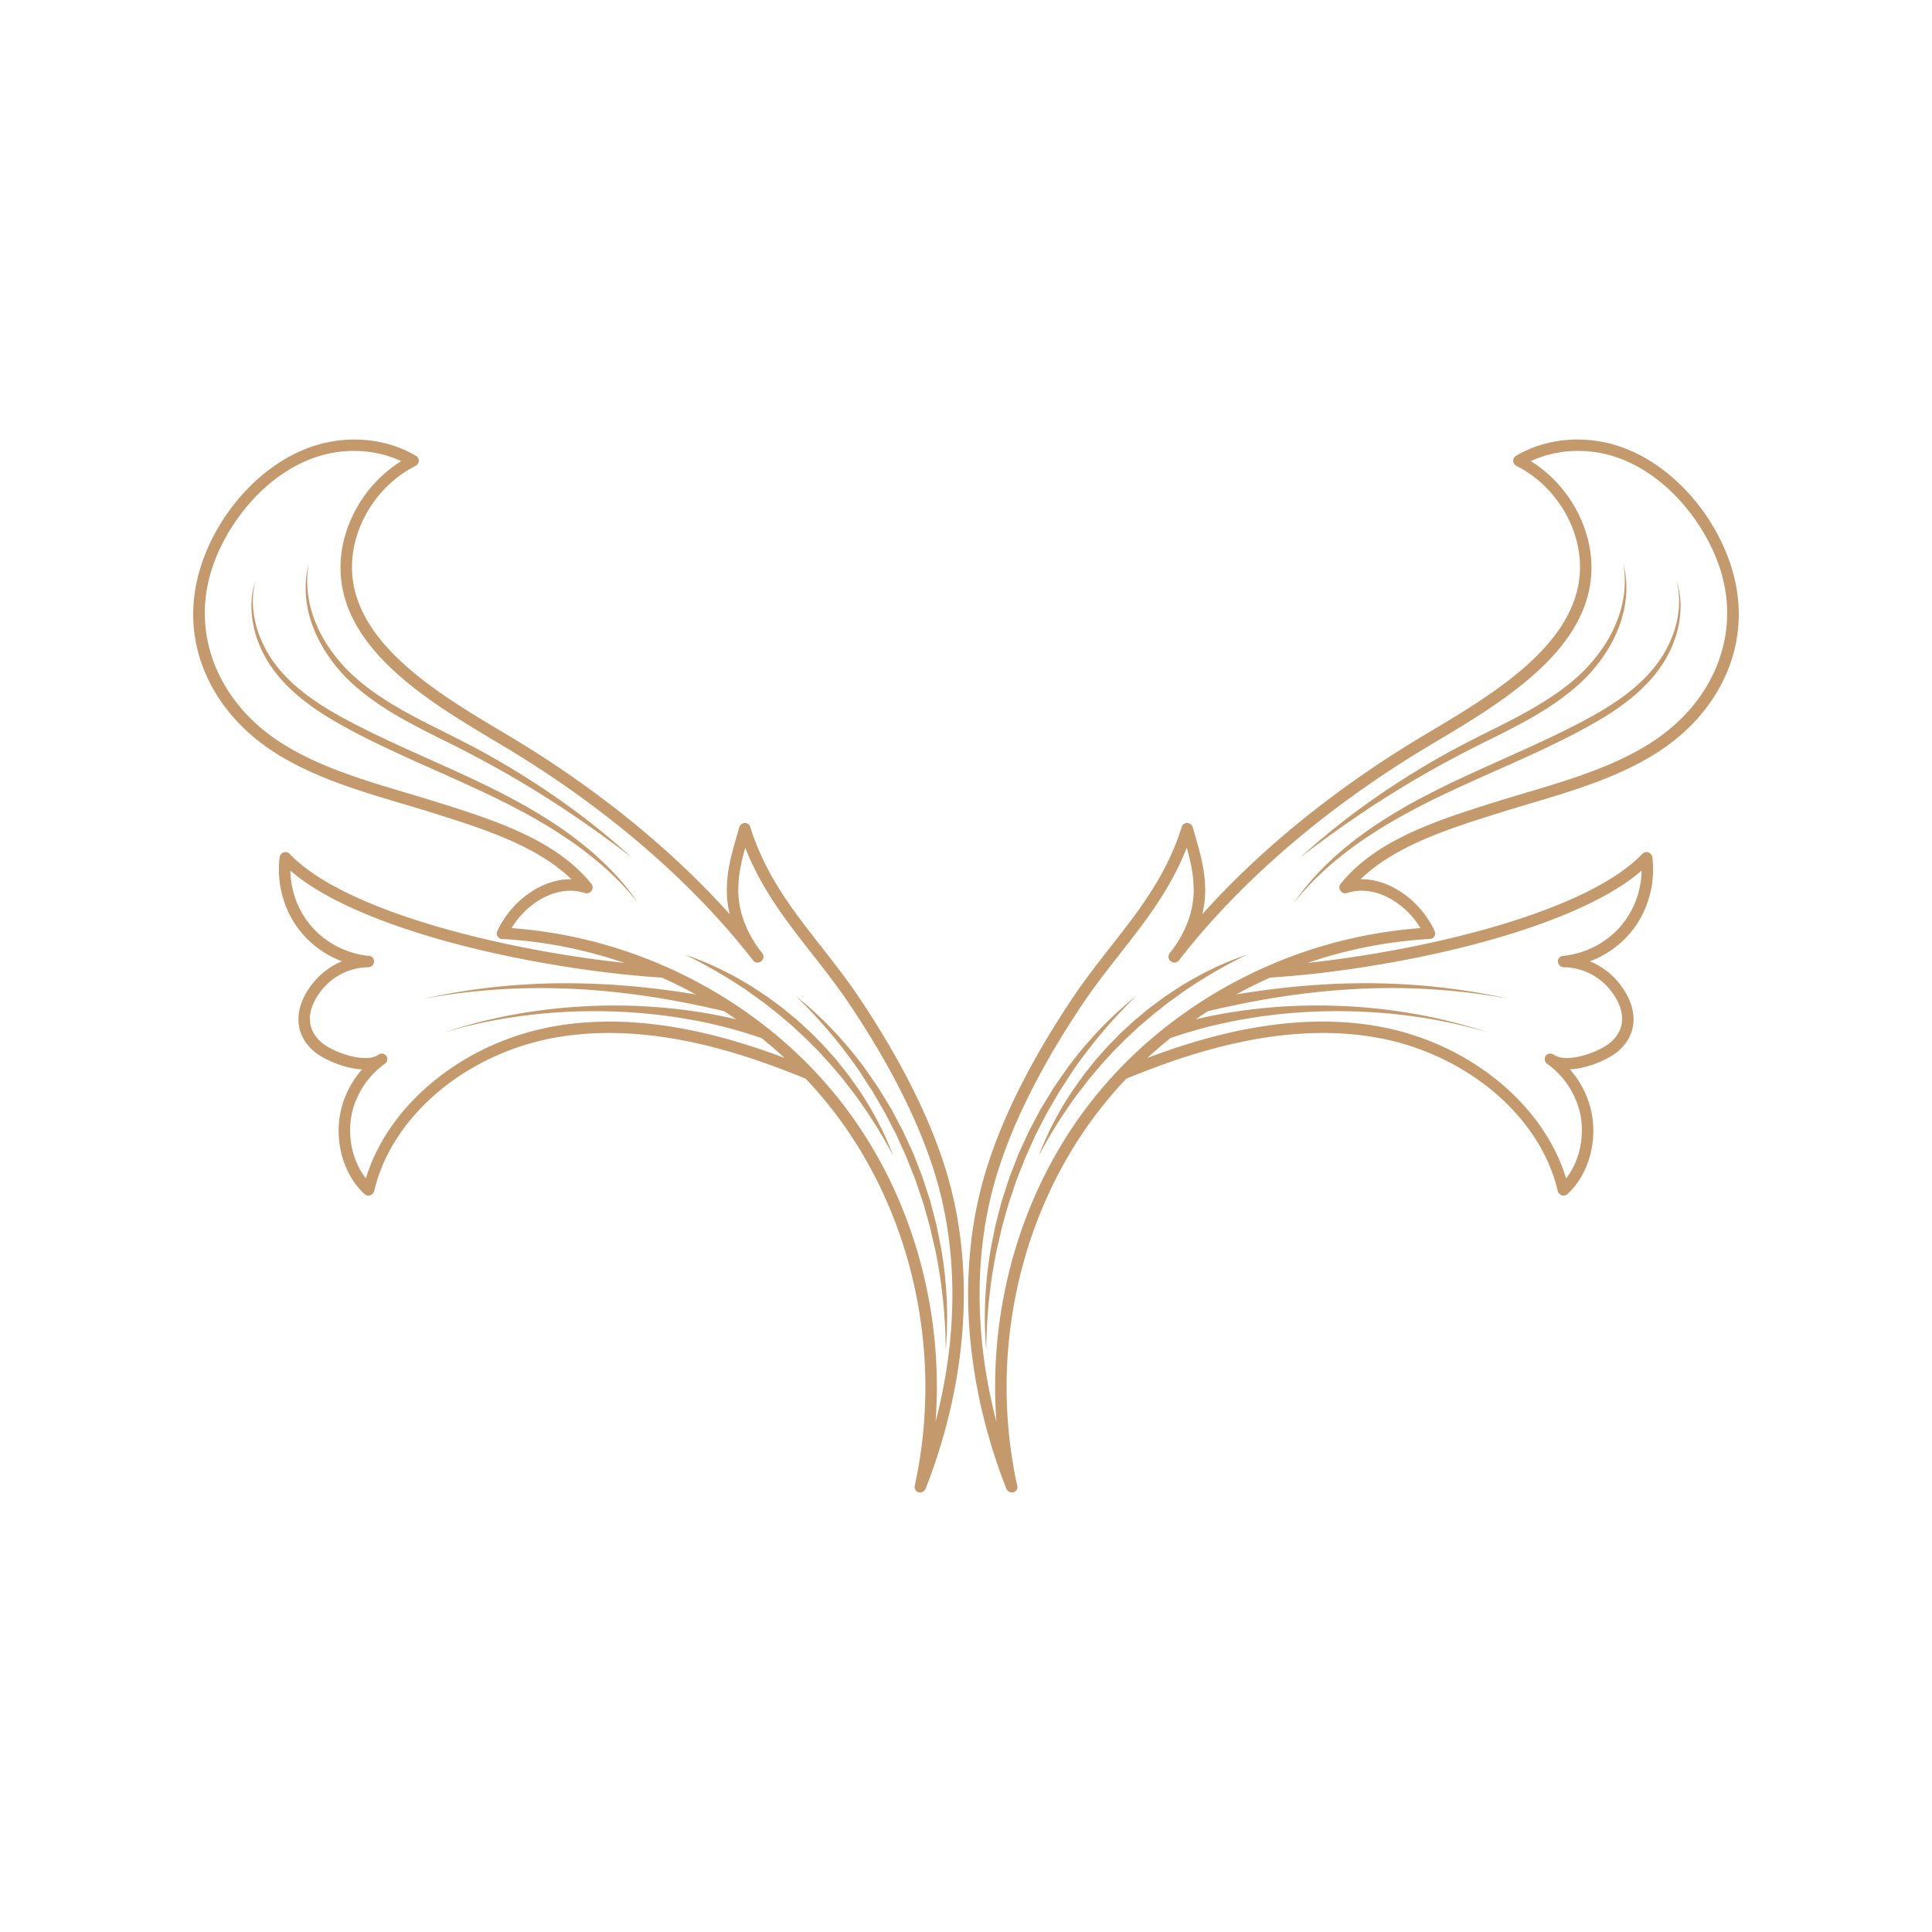 <?xml version="1.0" encoding="UTF-8"?>
<svg data-bbox="20 45.5 159.997 108.998" viewBox="0 0 200 200" height="200" width="200" xmlns="http://www.w3.org/2000/svg" data-type="color">
    <g>
        <path fill="#c49a6c" d="M89.031 103.407c-1.3-1.946-2.684-3.714-4.023-5.423-2.963-3.783-5.762-7.356-7.348-12.394a.56.56 0 0 0-.575-.39.63.63 0 0 0-.564.456q-.135.483-.267.941c-.555 1.94-1.034 3.616-1.012 5.734.008.767.11 1.544.301 2.315-5.854-6.53-13.288-12.622-21.764-17.81-.619-.379-1.28-.773-1.968-1.184-6.559-3.915-15.543-9.278-15.37-17.172.092-4.201 2.732-8.318 6.568-10.245a.62.62 0 0 0 .343-.509.56.56 0 0 0-.271-.525c-2.372-1.414-5.3-1.973-8.245-1.574-3.125.424-6.166 2.001-8.795 4.561-2.431 2.368-4.311 5.413-5.293 8.574-1.172 3.771-.964 7.62.602 11.131 1.453 3.257 3.978 6.074 7.304 8.146 3.968 2.473 8.553 3.837 12.987 5.156 1.084.323 2.205.656 3.295 1l.055.017c4.988 1.572 10.574 3.332 14.159 6.808-3.259-.05-6.359 2.476-7.667 5.371a.58.58 0 0 0 .025.538.56.56 0 0 0 .456.273 47 47 0 0 1 12.662 2.476c-12.21-1.311-28.897-5.245-34.652-11.296a.58.58 0 0 0-.62-.139.63.63 0 0 0-.409.509c-.331 2.746.447 5.53 2.133 7.639a10.1 10.1 0 0 0 4.327 3.123 7.54 7.54 0 0 0-2.788 1.993c-1.183 1.354-1.793 2.861-1.718 4.244.064 1.188.629 2.263 1.632 3.11.855.721 3.011 1.751 4.95 1.84-1.347 1.53-2.207 3.463-2.386 5.47-.257 2.873.762 5.728 2.657 7.451a.58.58 0 0 0 .579.114.63.63 0 0 0 .409-.449c1.826-7.834 9.686-14.389 19.111-15.939 9.597-1.578 19.146 1.696 25.493 4.297q.027.009.054.015a44 44 0 0 1 3.158 3.725c8.04 10.651 11.082 25.015 8.136 38.423a.56.56 0 0 0 .406.673.625.625 0 0 0 .726-.379c4.388-11.218 5.149-22.868 2.144-32.803-1.653-5.464-4.661-11.484-8.94-17.892Zm-31.32 2.777c-9.477 1.558-17.458 7.974-19.833 15.8-1.187-1.505-1.79-3.623-1.599-5.761.211-2.361 1.571-4.694 3.55-6.088a.6.6 0 0 0 .166-.825.586.586 0 0 0-.823-.128l-.003.002c-1.358.952-4.693-.265-5.846-1.238-.774-.653-1.19-1.431-1.238-2.311-.058-1.068.444-2.267 1.414-3.377 1.158-1.325 2.88-2.12 4.607-2.124a.625.625 0 0 0 .616-.562.56.56 0 0 0-.507-.615c-2.437-.238-4.695-1.45-6.194-3.324-1.236-1.545-1.922-3.498-1.961-5.503 4.01 3.467 10.987 5.899 16.346 7.367 6.854 1.877 15.106 3.26 22.104 3.707q1.8.799 3.525 1.741c-4.086-.677-8.227-1.093-12.391-1.152-5.303-.079-10.637.44-15.844 1.61 5.239-.978 10.554-1.294 15.798-1.021 5.207.267 10.342 1.099 15.362 2.3q.635.41 1.256.839a52 52 0 0 0-5.081-.934 57 57 0 0 0-8.422-.489c-2.82.044-5.642.289-8.436.743a53 53 0 0 0-8.255 2.02 52.4 52.4 0 0 1 8.285-1.728 57.6 57.6 0 0 1 8.379-.445c2.786.057 5.557.312 8.278.774a49 49 0 0 1 7.865 1.999 46 46 0 0 1 2.397 2.06c-6.339-2.39-14.873-4.757-23.514-3.336Zm39.138 41.004c.862-11.641-2.446-23.417-9.33-32.537a45.6 45.6 0 0 0-7.935-8.132.5.5 0 0 0-.129-.1 48 48 0 0 0-3.826-2.741.6.6 0 0 0-.134-.086 49 49 0 0 0-6.497-3.488q-.029-.016-.059-.027a48.4 48.4 0 0 0-15.982-3.999c1.547-2.599 4.736-4.575 7.59-3.631a.62.62 0 0 0 .686-.23.585.585 0 0 0-.006-.71c-3.662-4.586-10.128-6.624-15.834-8.423l-.054-.017c-1.099-.346-2.225-.681-3.313-1.005-4.362-1.298-8.872-2.64-12.711-5.032-6.625-4.129-9.544-11.181-7.435-17.966 1.692-5.446 6.724-11.409 13.065-12.268 2.315-.314 4.614.02 6.583.941-3.701 2.301-6.181 6.496-6.274 10.769-.187 8.553 9.119 14.108 15.914 18.164.685.409 1.342.801 1.957 1.178 9.954 6.091 18.449 13.438 24.594 21.265q.125.165.255.326a.59.59 0 0 0 .828.073.595.595 0 0 0 .117-.827l-.247-.316c-1.428-1.89-2.221-4.043-2.243-6.103-.017-1.632.302-3.019.717-4.516 1.692 4.321 4.237 7.57 6.912 10.985 1.326 1.694 2.698 3.445 3.974 5.356 4.219 6.317 7.179 12.237 8.8 17.595 2.352 7.774 2.333 16.636.016 25.503Z" data-color="1"/>
        <path fill="#c49a6c" d="M32.219 64.372c.634 1.926 1.722 3.668 3.055 5.176.171.185.339.373.514.555l.54.531c.372.339.75.671 1.143.985a28 28 0 0 0 2.451 1.754c1.695 1.081 3.483 1.993 5.262 2.895 3.588 1.742 7.074 3.622 10.447 5.714 3.372 2.087 6.619 4.368 9.771 6.784a77.5 77.5 0 0 0-9.422-7.303 85 85 0 0 0-5.107-3.123c-1.737-.986-3.531-1.883-5.309-2.777-1.782-.887-3.551-1.785-5.223-2.824-1.671-1.032-3.262-2.204-4.603-3.614a16.6 16.6 0 0 1-1.809-2.291 13.3 13.3 0 0 1-1.343-2.603c-.71-1.827-.985-3.86-.627-5.871a9.9 9.9 0 0 0-.306 3.033c.051 1.017.256 2.019.566 2.982Z" data-color="1"/>
        <path fill="#c49a6c" d="M61.437 88.333c-1.724-1.5-3.597-2.831-5.557-4.018-.487-.302-.984-.587-1.479-.876a67 67 0 0 0-1.51-.824 89 89 0 0 0-3.07-1.549c-2.066-.993-4.162-1.917-6.244-2.861-2.088-.931-4.162-1.881-6.191-2.908-2.033-1.018-4.019-2.119-5.803-3.483-1.769-1.367-3.344-3.024-4.309-5.059a11 11 0 0 1-.627-1.565c-.093-.267-.153-.544-.225-.817-.031-.138-.055-.278-.083-.417l-.04-.209-.027-.212a9.2 9.2 0 0 1 .163-3.434 9.4 9.4 0 0 0-.363 1.718 9 9 0 0 0-.009 1.749l.017.218.03.216c.021.144.038.289.062.432.059.284.107.572.187.85.139.564.336 1.11.56 1.644s.505 1.041.799 1.539c.309.488.639.966 1.007 1.411.366.446.754.875 1.169 1.275q.617.607 1.292 1.149c1.787 1.462 3.808 2.596 5.834 3.661 2.037 1.056 4.12 2.017 6.205 2.961 2.092.932 4.184 1.851 6.25 2.815 2.07.957 4.104 1.976 6.073 3.104q1.479.844 2.89 1.788c.94.63 1.863 1.287 2.742 1.999a32 32 0 0 1 2.546 2.243c.204.196.395.405.594.607.2.201.389.412.577.624.389.413.745.855 1.109 1.291-1.288-1.876-2.858-3.552-4.57-5.063Z" data-color="1"/>
        <path fill="#c49a6c" d="m95.495 121.859-.934-2.411-1.078-2.345-1.205-2.279-1.34-2.198q-.727-1.061-1.465-2.112c-2.035-2.755-4.402-5.262-7.073-7.387a51.4 51.4 0 0 1 6.564 7.757q.686 1.069 1.383 2.128l1.272 2.196 1.165 2.256 1.045 2.317.937 2.366.812 2.416.696 2.457c.185.833.379 1.664.573 2.495a53.6 53.6 0 0 1 1.056 10.256c.3-3.474.125-6.975-.45-10.392a229 229 0 0 0-.506-2.548l-.652-2.51z" data-color="1"/>
        <path fill="#c49a6c" d="m87.782 111.23-1.2-1.508-1.281-1.441-1.35-1.378-1.425-1.301-1.486-1.231-1.553-1.148q-.802-.54-1.611-1.066c-2.184-1.365-4.518-2.503-6.964-3.33a51.4 51.4 0 0 1 6.608 3.847q.767.563 1.542 1.113l1.492 1.174 1.445 1.228 1.388 1.291 1.339 1.34 1.278 1.399 1.224 1.448q.576.753 1.164 1.499a51 51 0 0 1 4.061 6.45c-.903-2.404-2.116-4.688-3.553-6.817q-.553-.788-1.119-1.568Z" data-color="1"/>
        <path fill="#c49a6c" d="M179.252 58.761c-.983-3.161-2.863-6.206-5.293-8.574-2.629-2.56-5.67-4.137-8.795-4.561-2.945-.399-5.873.16-8.245 1.574a.56.56 0 0 0-.271.525c.015.215.147.41.343.509 3.837 1.927 6.476 6.044 6.568 10.245.173 7.894-8.811 13.256-15.37 17.172-.688.411-1.349.805-1.968 1.184-8.476 5.187-15.91 11.28-21.764 17.81a10 10 0 0 0 .301-2.315c.022-2.118-.457-3.793-1.012-5.734q-.132-.458-.267-.941a.63.63 0 0 0-.564-.456.56.56 0 0 0-.575.39c-1.586 5.038-4.385 8.611-7.348 12.394-1.339 1.71-2.724 3.478-4.023 5.423-4.28 6.408-7.288 12.428-8.94 17.892-3.005 9.935-2.244 21.585 2.144 32.803a.63.63 0 0 0 .311.336c.126.061.273.08.415.043a.56.56 0 0 0 .406-.673c-2.945-13.408.096-27.771 8.136-38.423a44 44 0 0 1 3.158-3.725q.027-.006.054-.015c6.347-2.6 15.896-5.875 25.493-4.297 9.426 1.55 17.285 8.104 19.111 15.939a.63.63 0 0 0 .409.449.58.58 0 0 0 .579-.114c1.896-1.723 2.914-4.578 2.657-7.451-.179-2.007-1.039-3.941-2.386-5.47 1.939-.089 4.095-1.119 4.95-1.84 1.004-.847 1.568-1.922 1.632-3.11.075-1.383-.535-2.89-1.718-4.244a7.55 7.55 0 0 0-2.788-1.993 10.1 10.1 0 0 0 4.327-3.123c1.686-2.109 2.464-4.893 2.133-7.639a.63.63 0 0 0-.409-.509.58.58 0 0 0-.62.139c-5.755 6.051-22.442 9.984-34.652 11.296a47 47 0 0 1 12.662-2.476.56.56 0 0 0 .456-.273.58.58 0 0 0 .025-.538c-1.307-2.896-4.407-5.422-7.667-5.371 3.585-3.475 9.171-5.236 14.159-6.808l.055-.017c1.09-.344 2.211-.677 3.295-1 4.434-1.319 9.018-2.683 12.987-5.156 3.326-2.073 5.852-4.89 7.304-8.146 1.566-3.511 1.774-7.36.602-11.131Zm-25.658 38.734c5.359-1.468 12.336-3.9 16.346-7.367-.038 2.006-.725 3.958-1.961 5.503-1.499 1.874-3.757 3.086-6.194 3.324a.56.56 0 0 0-.507.615.625.625 0 0 0 .616.562c1.727.005 3.449.799 4.607 2.124.97 1.11 1.472 2.309 1.414 3.377-.048.881-.464 1.658-1.238 2.311-1.153.973-4.488 2.19-5.846 1.238l-.003-.002a.586.586 0 0 0-.823.128c-.182.263-.107.632.166.825 1.979 1.394 3.34 3.727 3.55 6.088.191 2.138-.412 4.256-1.599 5.761-2.376-7.826-10.356-14.242-19.833-15.8-8.641-1.421-17.176.946-23.514 3.336a46 46 0 0 1 2.397-2.06 49 49 0 0 1 7.865-1.999 56 56 0 0 1 8.278-.774 57.6 57.6 0 0 1 8.379.445 52.4 52.4 0 0 1 8.285 1.728 53 53 0 0 0-8.255-2.02 58 58 0 0 0-8.436-.743 57 57 0 0 0-8.422.489 52 52 0 0 0-5.081.934q.621-.43 1.256-.839c5.02-1.201 10.155-2.032 15.362-2.3 5.244-.274 10.559.043 15.798 1.021-5.207-1.171-10.541-1.689-15.844-1.61-4.164.058-8.305.475-12.392 1.152a47 47 0 0 1 3.525-1.741c6.998-.447 15.25-1.829 22.104-3.707Zm17.09-20.465c-3.839 2.392-8.349 3.734-12.711 5.032-1.088.324-2.214.659-3.313 1.005l-.054.017c-5.705 1.798-12.172 3.836-15.834 8.423a.586.586 0 0 0-.006.71.615.615 0 0 0 .686.23c2.854-.944 6.043 1.032 7.59 3.631a48.4 48.4 0 0 0-16.041 4.026 49 49 0 0 0-6.497 3.488.6.6 0 0 0-.134.086 48 48 0 0 0-3.826 2.741.6.6 0 0 0-.129.1 45.6 45.6 0 0 0-7.935 8.132c-6.884 9.12-10.191 20.896-9.33 32.537-2.317-8.867-2.335-17.729.016-25.503 1.621-5.358 4.581-11.278 8.8-17.595 1.276-1.911 2.648-3.662 3.974-5.356 2.676-3.416 5.22-6.664 6.912-10.985.415 1.497.734 2.884.717 4.516-.021 2.06-.815 4.214-2.243 6.103l-.247.316a.596.596 0 0 0 .117.827.59.59 0 0 0 .828-.073q.13-.162.255-.326c6.145-7.827 14.64-15.174 24.594-21.265.616-.377 1.273-.769 1.957-1.178 6.795-4.056 16.101-9.611 15.914-18.164-.094-4.273-2.573-8.468-6.274-10.769 1.968-.922 4.267-1.255 6.583-.941 6.34.859 11.372 6.822 13.065 12.268 2.109 6.785-.81 13.837-7.435 17.966Z" data-color="1"/>
        <path fill="#c49a6c" d="M154.817 76.267c1.779-.901 3.568-1.814 5.262-2.895a28 28 0 0 0 2.451-1.754c.393-.314.771-.646 1.143-.985l.54-.531c.175-.182.342-.37.514-.555 1.333-1.508 2.421-3.25 3.055-5.176.311-.963.515-1.965.566-2.982a9.9 9.9 0 0 0-.306-3.033c.358 2.012.083 4.045-.627 5.871a13.3 13.3 0 0 1-1.343 2.603 16.6 16.6 0 0 1-1.809 2.291c-1.341 1.41-2.931 2.583-4.603 3.614-1.672 1.039-3.441 1.937-5.223 2.824-1.778.894-3.571 1.791-5.309 2.777a86 86 0 0 0-5.107 3.123 77.5 77.5 0 0 0-9.422 7.303c3.152-2.416 6.399-4.697 9.771-6.784 3.373-2.092 6.859-3.972 10.447-5.714Z" data-color="1"/>
        <path fill="#c49a6c" d="M173.566 60.101a9.2 9.2 0 0 1 .163 3.434l-.027.212-.04.209c-.028.139-.052.279-.083.417-.072.274-.133.551-.225.817-.164.54-.383 1.06-.627 1.565-.965 2.035-2.54 3.692-4.309 5.059-1.783 1.364-3.77 2.464-5.803 3.483-2.029 1.027-4.103 1.977-6.191 2.908-2.081.944-4.178 1.868-6.244 2.861a88 88 0 0 0-3.07 1.549 63 63 0 0 0-1.51.824c-.495.289-.993.573-1.479.876-1.959 1.187-3.833 2.518-5.557 4.018-1.712 1.511-3.282 3.187-4.57 5.063.365-.436.721-.878 1.109-1.291.188-.212.376-.423.577-.624.198-.202.39-.411.594-.607a32 32 0 0 1 2.546-2.243 38 38 0 0 1 2.742-1.999 48 48 0 0 1 2.89-1.788c1.969-1.128 4.003-2.147 6.073-3.104 2.066-.964 4.159-1.884 6.25-2.815 2.085-.944 4.169-1.905 6.205-2.961 2.026-1.065 4.046-2.199 5.834-3.661q.673-.543 1.292-1.149a14 14 0 0 0 2.176-2.686c.294-.498.574-1.005.799-1.539.224-.534.421-1.08.56-1.644.08-.279.128-.567.187-.85.024-.143.041-.288.062-.432l.03-.216.017-.218a9 9 0 0 0-.009-1.749 9.3 9.3 0 0 0-.363-1.718Z" data-color="1"/>
        <path fill="#c49a6c" d="M109.653 113.011q.697-1.059 1.383-2.128a51.3 51.3 0 0 1 6.564-7.757c-2.67 2.125-5.037 4.632-7.073 7.387a193 193 0 0 0-1.465 2.112l-1.34 2.198-1.205 2.279-1.078 2.345-.934 2.411-.8 2.462-.652 2.51c-.175.848-.341 1.698-.506 2.548-.576 3.417-.751 6.919-.451 10.392.027-3.47.374-6.905 1.056-10.256q.294-1.248.573-2.495l.696-2.457.812-2.416.937-2.366 1.045-2.317 1.165-2.256 1.272-2.196Z" data-color="1"/>
        <path fill="#c49a6c" d="m120.513 103.224-1.553 1.148-1.486 1.231-1.425 1.301-1.35 1.378-1.281 1.441-1.2 1.508q-.566.781-1.119 1.568c-1.437 2.129-2.649 4.413-3.553 6.817a51 51 0 0 1 4.061-6.45q.588-.746 1.164-1.499l1.224-1.448 1.278-1.399 1.339-1.34 1.388-1.291 1.445-1.228 1.492-1.174q.775-.55 1.542-1.113a51 51 0 0 1 6.608-3.847c-2.446.827-4.78 1.965-6.964 3.33q-.81.527-1.611 1.066Z" data-color="1"/>
    </g>
</svg>
